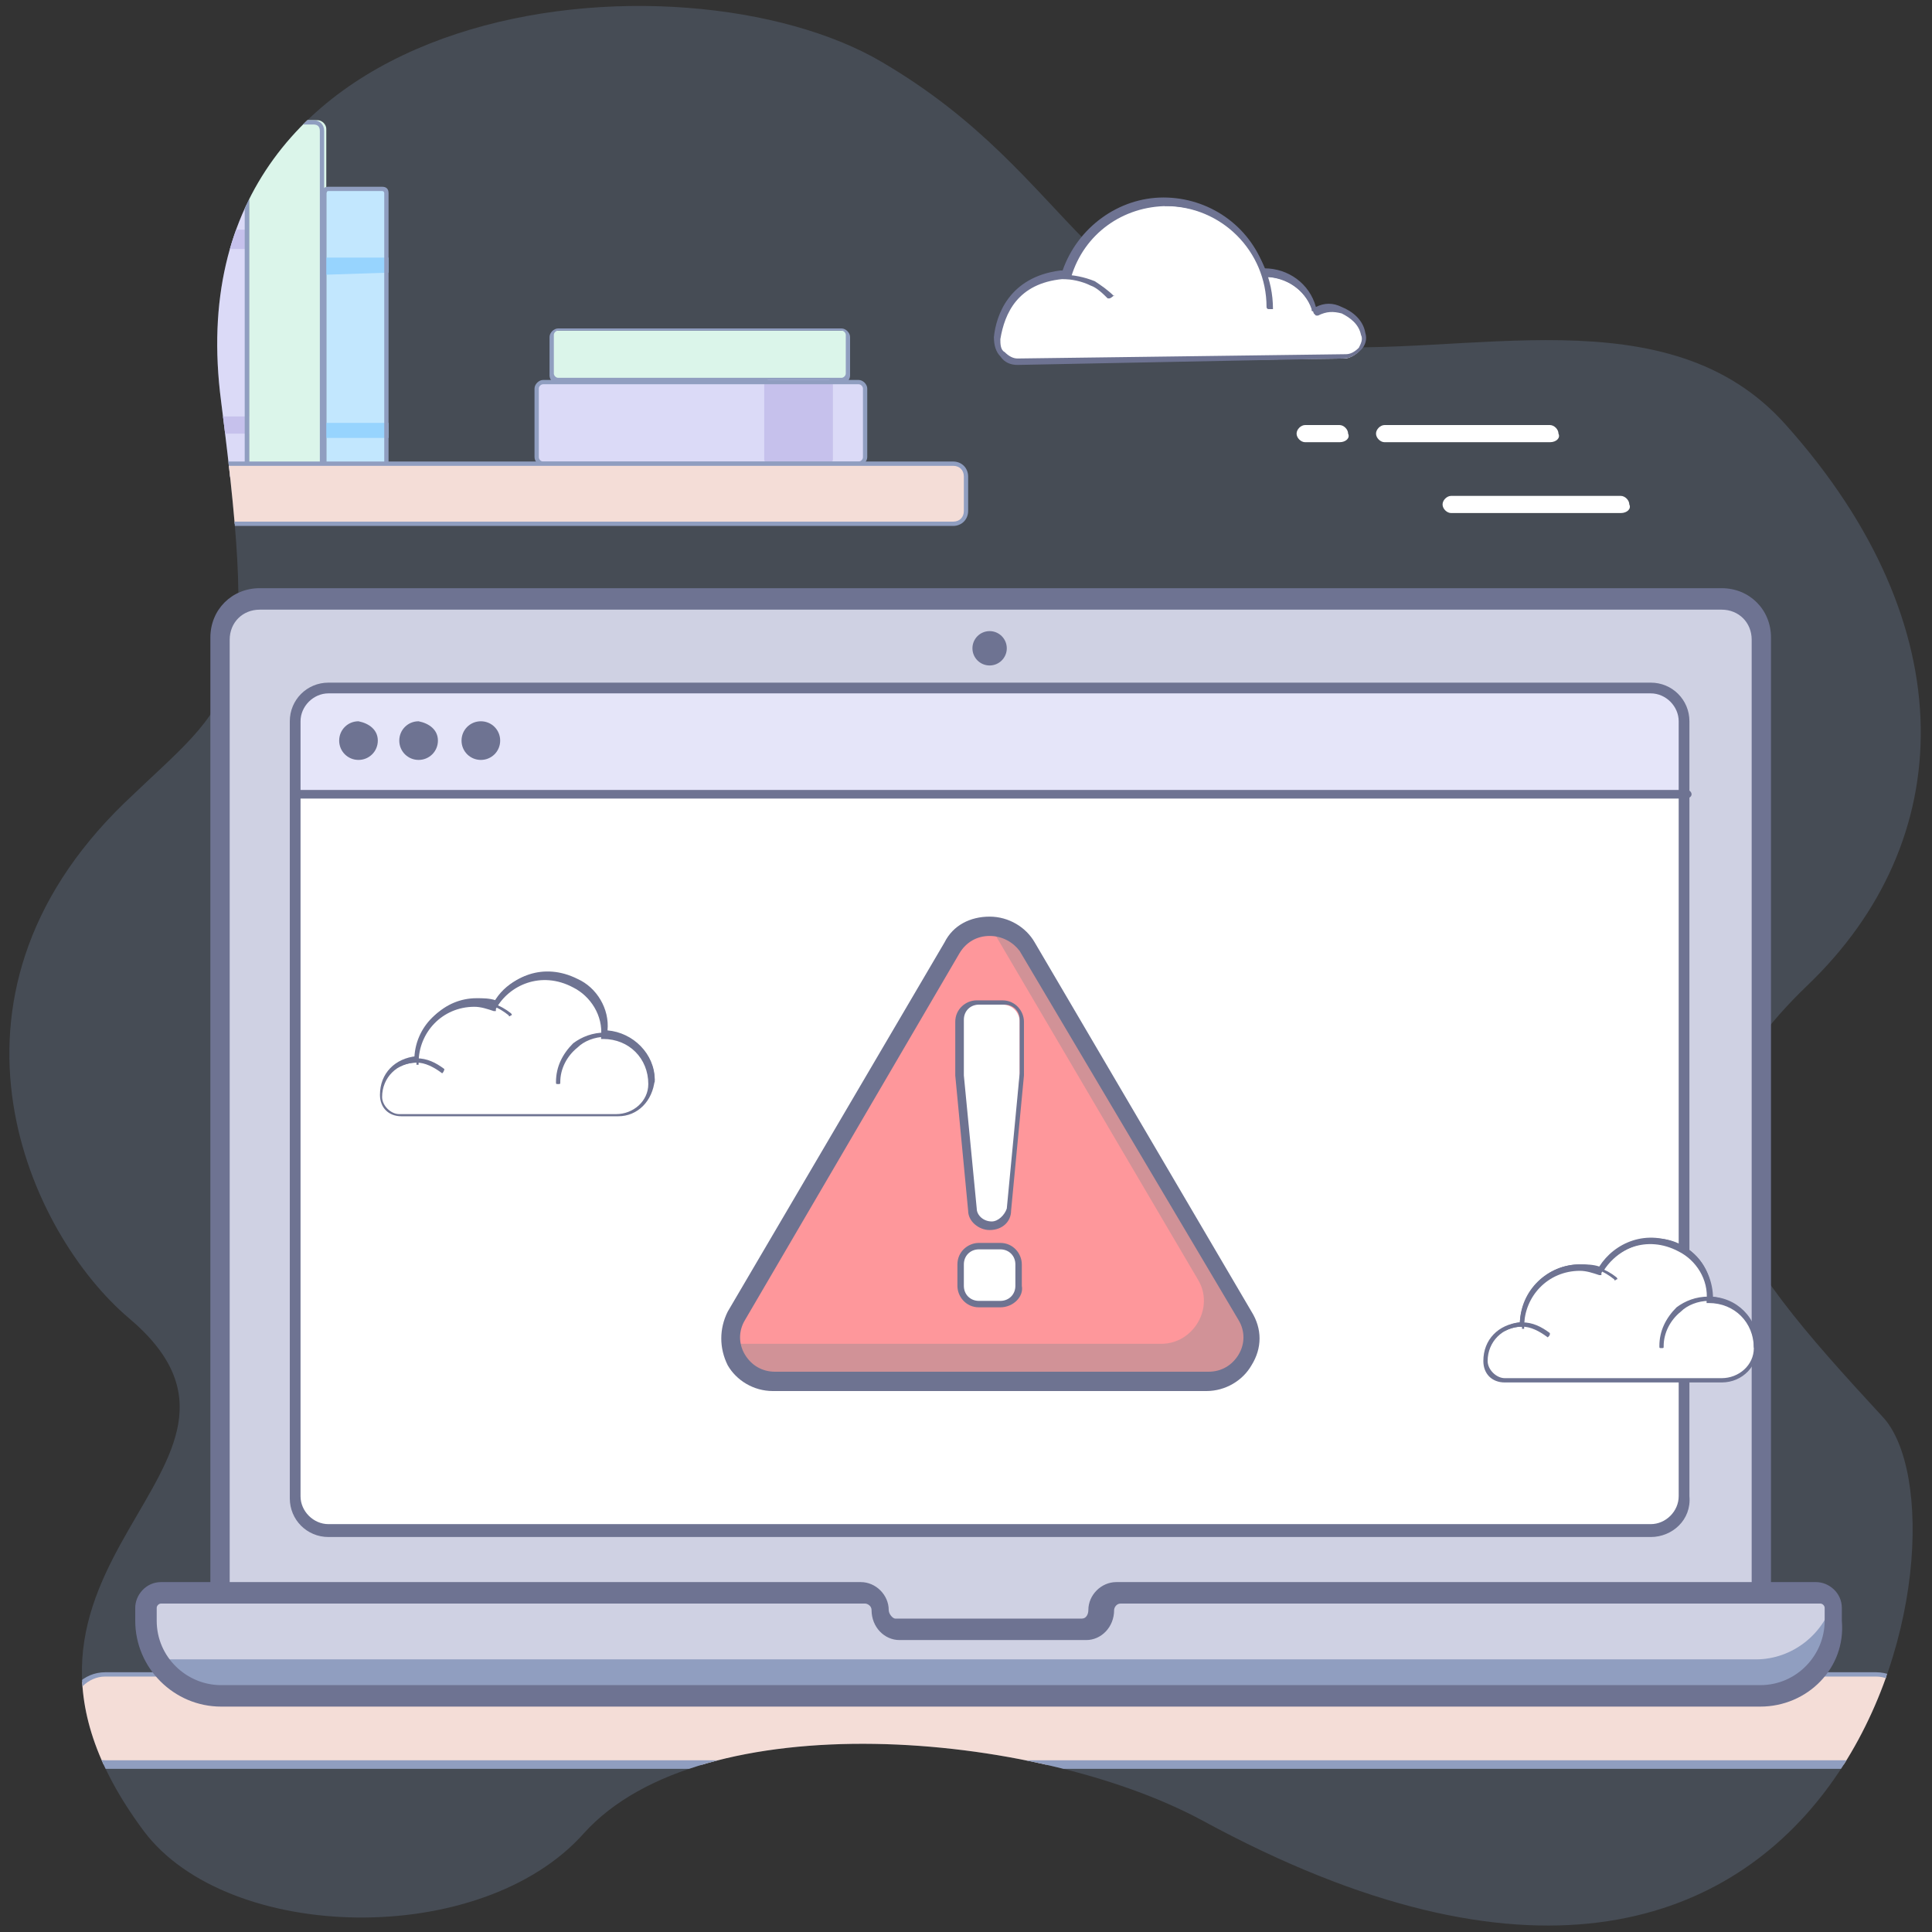 <?xml version="1.0" encoding="utf-8"?>
<!-- Generator: Adobe Illustrator 27.0.1, SVG Export Plug-In . SVG Version: 6.00 Build 0)  -->
<svg version="1.1" id="Layer_1" xmlns:v="https://vecta.io/nano"
	 xmlns="http://www.w3.org/2000/svg" xmlns:xlink="http://www.w3.org/1999/xlink" x="0px" y="0px" viewBox="0 0 90 90"
	 style="enable-background:new 0 0 90 90;" xml:space="preserve">
<rect x="0" y="0" width="90" height="90" fill="#333333" stroke="none"/>
<style type="text/css">
	.st0{opacity:0.2;fill:#94B3DE;enable-background:new    ;}
	.st1{fill:#FFFFFF;}
	.st2{fill:#6E7392;}
	.st3{clip-path:url(#SVGID_00000125575813480192051330000000177405366014011069_);}
	.st4{fill:#DBF5EA;}
	.st5{fill:#909EC0;}
	.st6{fill:#DBDAF7;}
	.st7{fill:#C6C1EC;}
	.st8{fill:#C2E7FE;}
	.st9{fill:#97D4FE;}
	.st10{fill:#F4DDD7;}
	.st11{fill:#CFD1E3;}
	.st12{fill:#E5E5F9;}
	.st13{fill:#FE979B;}
	.st14{fill:#D19297;}
	.st15{fill:#6E7391;}
</style>
<g>
	<path class="st0" d="M60.8,16.1c7.5,0.6,16.9-2.5,22.4,3.7c8.4,9.4,8,19.4,1,26.1c-7.7,7.4-3.7,12.3,3.5,20.1
		c4.6,4.9-1.2,35.4-31.7,18.8c-7.8-4.2-23.3-5.5-28.8,0.6c-4.8,5.4-16.6,5.1-20.5-0.1c-9.3-12.5,7.6-16.9-0.7-23.9
		c-4.6-3.9-9.7-14.8-0.2-24c5.2-5,6.3-4.6,4.5-18.7C7.8-0.4,31.8-2.6,41.1,2.9C50.3,8.3,50.6,15.3,60.8,16.1z"/>
	<g>
		<path class="st1" d="M63.5,15.6C63.5,15.6,63.5,15.6,63.5,15.6c-0.1-0.5-0.5-0.9-1-1.1c-0.5-0.2-0.9-0.1-1.2,0.1
			c-0.3-1-1.2-1.8-2.4-1.8c0,0-0.1,0-0.1,0c-0.6-1.9-2.4-3.3-4.6-3.3c-2.2,0-4,1.4-4.6,3.4c-0.1,0-0.1,0-0.2,0
			c-2.2,0.2-2.9,1.8-3,2.9c-0.1,0.6,0.4,1.1,1,1.1l15.3-0.2C63.2,16.6,63.7,16.1,63.5,15.6z"/>
		<path class="st2" d="M47.4,17c-0.3,0-0.6-0.1-0.8-0.4c-0.2-0.2-0.3-0.5-0.3-0.9c0.1-1,0.7-2.8,3.1-3.1c0,0,0.1,0,0.1,0
			c0.7-2,2.6-3.4,4.7-3.4c2.1,0,4,1.3,4.7,3.3c1.1,0,2.1,0.7,2.4,1.8c0.4-0.2,0.8-0.2,1.2,0c0.5,0.2,1,0.6,1.1,1.2c0,0,0,0,0,0
			c0.1,0.3,0,0.6-0.2,0.8c-0.2,0.2-0.5,0.4-0.8,0.4L47.4,17C47.4,17,47.4,17,47.4,17z M49.5,13C49.5,13,49.5,13,49.5,13
			c-2.1,0.2-2.7,1.6-2.9,2.8c0,0.2,0,0.5,0.2,0.6c0.2,0.2,0.4,0.3,0.6,0.3l15.3-0.2c0.2,0,0.4-0.1,0.6-0.3c0.1-0.2,0.2-0.4,0.1-0.6
			c0,0,0,0,0,0l0.1,0l-0.1,0c-0.1-0.5-0.5-0.8-0.9-1c-0.4-0.1-0.7-0.1-1.1,0.1c0,0-0.1,0-0.1,0c0,0-0.1-0.1-0.1-0.1
			c-0.3-1-1.2-1.7-2.2-1.7c0,0-0.1,0-0.1,0c-0.1,0-0.1,0-0.1-0.1c-0.6-1.9-2.4-3.2-4.4-3.2c-2.1,0-3.9,1.3-4.5,3.3
			c0,0.1-0.1,0.1-0.1,0.1C49.6,13,49.6,13,49.5,13C49.5,13,49.5,13,49.5,13z"/>
		<path class="st2" d="M51.7,13.9c0,0-0.1,0-0.1,0c-0.2-0.2-0.5-0.5-0.8-0.6c-0.4-0.2-0.9-0.3-1.3-0.3c-0.1,0-0.1-0.1-0.1-0.1
			c0-0.1,0.1-0.1,0.1-0.1c0.5,0,1,0.1,1.5,0.3c0.3,0.2,0.6,0.4,0.9,0.7C51.9,13.7,51.9,13.8,51.7,13.9
			C51.8,13.9,51.8,13.9,51.7,13.9z"/>
		<path class="st2" d="M61.2,14.5c-0.1,0-0.1,0-0.1-0.1c-0.3-0.9-1.2-1.5-2.2-1.5c-0.1,0-0.1-0.1-0.1-0.1c0-0.1,0.1-0.1,0.1-0.1
			c1.1,0,2.1,0.7,2.4,1.7C61.4,14.4,61.4,14.5,61.2,14.5C61.3,14.5,61.3,14.5,61.2,14.5z"/>
		<path class="st2" d="M59.1,14.4c-0.1,0-0.1-0.1-0.1-0.1c0-2.6-2.1-4.7-4.7-4.7c-0.1,0-0.1-0.1-0.1-0.1c0-0.1,0.1-0.1,0.1-0.1
			c2.7,0,5,2.2,5,5C59.2,14.4,59.2,14.4,59.1,14.4z"/>
	</g>
	<g>
		<defs>
			<path id="SVGID_1_" d="M60.8,16.1c7.5,0.6,16.9-2.5,22.4,3.7c8.4,9.4,8,19.4,1,26.1c-7.7,7.4-3.7,12.3,3.5,20.1
				c4.6,4.9-1.2,35.4-31.7,18.8c-7.8-4.2-23.3-5.5-28.8,0.6c-4.8,5.4-16.6,5.1-20.5-0.1c-9.3-12.5,7.6-16.9-0.7-23.9
				c-4.6-3.9-9.7-14.8-0.2-24c5.2-5,6.3-4.6,4.5-18.7C7.8-0.4,31.8-2.6,41.1,2.9C50.3,8.3,50.6,15.3,60.8,16.1z"/>
		</defs>
		<clipPath id="SVGID_00000121242140944520523490000001231607490210152080_">
			<use xlink:href="#SVGID_1_"  style="overflow:visible;"/>
		</clipPath>
		<g style="clip-path:url(#SVGID_00000121242140944520523490000001231607490210152080_);">
			<g>
				<path class="st4" d="M14.7,23.8l-2.7,0c-0.2,0-0.4-0.2-0.4-0.4l0-17.4c0-0.2,0.2-0.4,0.4-0.4l2.8,0c0.2,0,0.4,0.2,0.4,0.4
					l0,17.4C15.1,23.7,14.9,23.8,14.7,23.8z"/>
				<path class="st5" d="M14.7,23.9l-2.7,0c-0.3,0-0.5-0.2-0.5-0.5l0-17.4c0-0.1,0-0.2,0.1-0.3c0.1-0.1,0.2-0.1,0.3-0.1l2.7,0
					c0.3,0,0.5,0.2,0.5,0.5l0,17.4c0,0.1,0,0.2-0.1,0.3C15,23.9,14.8,23.9,14.7,23.9z M11.9,5.8c-0.1,0-0.1,0-0.2,0.1
					c-0.1,0.1-0.1,0.1-0.1,0.2l0,17.4c0,0.2,0.1,0.3,0.3,0.3l2.7,0c0.1,0,0.1,0,0.2-0.1c0.1-0.1,0.1-0.1,0.1-0.2l0-17.4
					c0-0.2-0.1-0.3-0.3-0.3L11.9,5.8z"/>
				<path class="st4" d="M39.5,17.5v-1.8c0-0.2-0.1-0.3-0.3-0.3H26c-0.2,0-0.3,0.1-0.3,0.3v1.8c0,0.2,0.1,0.3,0.3,0.3h13.2
					C39.4,17.8,39.5,17.6,39.5,17.5z"/>
				<path class="st5" d="M39.2,17.9H26c-0.2,0-0.4-0.2-0.4-0.4v-1.8c0-0.2,0.2-0.4,0.4-0.4h13.2c0.2,0,0.4,0.2,0.4,0.4v1.8
					C39.6,17.7,39.4,17.9,39.2,17.9z M26,15.4c-0.1,0-0.2,0.1-0.2,0.2v1.8c0,0.1,0.1,0.2,0.2,0.2h13.2c0.1,0,0.2-0.1,0.2-0.2v-1.8
					c0-0.1-0.1-0.2-0.2-0.2H26z"/>
				<path class="st6" d="M40.3,21.3v-3.2c0-0.2-0.1-0.3-0.3-0.3H25.3c-0.2,0-0.3,0.1-0.3,0.3v3.2c0,0.2,0.1,0.3,0.3,0.3h14.7
					C40.1,21.6,40.3,21.5,40.3,21.3z"/>
				<path class="st7" d="M38.8,21.4v-3.5c0-0.1-0.1-0.2-0.2-0.2h-2.8c-0.1,0-0.2,0.1-0.2,0.2v3.5c0,0.1,0.1,0.2,0.2,0.2h2.8
					C38.7,21.6,38.8,21.5,38.8,21.4z"/>
				<g>
					<path class="st6" d="M11.3,22.2l-2.9,0c-0.1,0-0.2-0.1-0.2-0.2l0-14.6c0-0.1,0.1-0.2,0.2-0.2l2.9,0c0.1,0,0.2,0.1,0.2,0.2
						l0,14.6C11.6,22.1,11.5,22.2,11.3,22.2z"/>
					<polygon class="st7" points="8.2,11.6 11.5,11.6 11.5,10.7 8.2,10.7 					"/>
					<polygon class="st7" points="11.6,20.2 11.6,19.4 8.2,19.4 8.2,20.2 					"/>
					<path class="st5" d="M8.5,22.4c-0.2,0-0.3-0.2-0.3-0.3l0-14.6c0-0.1,0-0.2,0.1-0.2C8.2,7.1,8.3,7,8.4,7l2.9,0
						c0.2,0,0.3,0.2,0.3,0.3l0,14.6c0,0.1,0,0.2-0.1,0.2c-0.1,0.1-0.1,0.1-0.2,0.1L8.5,22.4C8.5,22.4,8.5,22.4,8.5,22.4z M11.3,7.2
						l-2.9,0c0,0-0.1,0-0.1,0c0,0,0,0.1,0,0.1l0,14.6c0,0,0,0.1,0,0.1c0,0,0.1,0,0.1,0c0,0,0,0,0,0l2.9,0c0,0,0.1,0,0.1,0
						c0,0,0-0.1,0-0.1l0-14.6C11.4,7.3,11.4,7.2,11.3,7.2z"/>
				</g>
				<g>
					<path class="st8" d="M17.9,22.2l-2.5,0c-0.1,0-0.2-0.1-0.2-0.2l0-13c0-0.1,0.1-0.2,0.2-0.2l2.5,0C18,8.8,18,8.9,18,9l0,13
						C18.1,22.2,18,22.2,17.9,22.2z"/>
					<polygon class="st9" points="15.1,12.8 18.1,12.7 18.1,12 15.1,12 					"/>
					<polygon class="st9" points="18.1,20.4 18.1,19.7 15.1,19.7 15.1,20.4 					"/>
					<path class="st5" d="M15.3,22.4c-0.1,0-0.2,0-0.2-0.1C15.1,22.2,15,22.1,15,22l0-13c0-0.2,0.1-0.3,0.3-0.3l2.5,0
						c0.2,0,0.3,0.1,0.3,0.3l0,13c0,0.1,0,0.2-0.1,0.2c-0.1,0.1-0.1,0.1-0.2,0.1L15.3,22.4C15.3,22.4,15.3,22.4,15.3,22.4z
						 M17.8,8.9l-2.5,0c-0.1,0-0.1,0.1-0.1,0.1l0,13c0,0,0,0.1,0,0.1c0,0,0.1,0,0.1,0h0l2.5,0c0,0,0.1,0,0.1,0c0,0,0-0.1,0-0.1l0-13
						C17.9,9,17.9,8.9,17.8,8.9z"/>
				</g>
				<path class="st5" d="M39.9,21.7H25.3c-0.2,0-0.4-0.2-0.4-0.4v-3.2c0-0.2,0.2-0.4,0.4-0.4h14.7c0.2,0,0.4,0.2,0.4,0.4v3.2
					C40.4,21.5,40.2,21.7,39.9,21.7z M25.3,17.9c-0.1,0-0.2,0.1-0.2,0.2v3.2c0,0.1,0.1,0.2,0.2,0.2h14.7c0.1,0,0.2-0.1,0.2-0.2v-3.2
					c0-0.1-0.1-0.2-0.2-0.2H25.3z"/>
				<g>
					<path class="st10" d="M44.4,24.4H3.3c-0.3,0-0.6-0.3-0.6-0.6v-1.6c0-0.3,0.3-0.6,0.6-0.6h41.1c0.3,0,0.6,0.3,0.6,0.6v1.6
						C45,24.1,44.7,24.4,44.4,24.4z"/>
					<path class="st5" d="M44.4,24.5H3.3c-0.4,0-0.7-0.3-0.7-0.7v-1.6c0-0.4,0.3-0.7,0.7-0.7h41.1c0.4,0,0.7,0.3,0.7,0.7v1.6
						C45.1,24.2,44.8,24.5,44.4,24.5z M3.3,21.7c-0.3,0-0.5,0.2-0.5,0.5v1.6c0,0.3,0.2,0.5,0.5,0.5h41.1c0.3,0,0.5-0.2,0.5-0.5v-1.6
						c0-0.3-0.2-0.5-0.5-0.5H3.3z"/>
				</g>
			</g>
			<g>
				<path class="st10" d="M87.4,82.2H4.9c-0.9,0-1.7-0.8-1.7-1.7v-0.9C3.2,78.7,4,78,4.9,78h82.5c0.9,0,1.7,0.8,1.7,1.7v0.9
					C89.1,81.4,88.3,82.2,87.4,82.2z"/>
				<path class="st5" d="M87.4,82.4H4.9c-1,0-1.8-0.8-1.8-1.8v-0.9c0-1,0.8-1.8,1.8-1.8h82.5c1,0,1.8,0.8,1.8,1.8v0.9
					C89.2,81.5,88.4,82.4,87.4,82.4z M4.9,78.1c-0.8,0-1.5,0.7-1.5,1.5v0.9c0,0.8,0.7,1.5,1.5,1.5h82.5c0.8,0,1.5-0.7,1.5-1.5v-0.9
					c0-0.8-0.7-1.5-1.5-1.5H4.9z"/>
			</g>
		</g>
	</g>
	<g>
		<g>
			<path class="st11" d="M80.2,76.6H12.1c-1,0-1.9-0.8-1.9-1.9v-45c0-1,0.8-1.9,1.9-1.9h68.1c1,0,1.9,0.8,1.9,1.9v45
				C82,75.8,81.2,76.6,80.2,76.6z"/>
			<path class="st1" d="M76.9,71.4H15.3c-0.9,0-1.6-0.7-1.6-1.6V33.6c0-0.9,0.7-1.6,1.6-1.6h61.6c0.9,0,1.6,0.7,1.6,1.6v36.1
				C78.5,70.6,77.8,71.4,76.9,71.4z"/>
			<path class="st12" d="M13.8,37h64.8v-3.3c0-0.9-0.7-1.6-1.6-1.6H15.3c-0.9,0-1.6,0.7-1.6,1.6V37z"/>
			<g>
				<path class="st2" d="M17.6,34.5c0,0.5-0.4,0.9-0.9,0.9c-0.5,0-0.9-0.4-0.9-0.9s0.4-0.9,0.9-0.9C17.2,33.7,17.6,34,17.6,34.5z"/>
				<path class="st2" d="M20.4,34.5c0,0.5-0.4,0.9-0.9,0.9c-0.5,0-0.9-0.4-0.9-0.9s0.4-0.9,0.9-0.9C20,33.7,20.4,34,20.4,34.5z"/>
				<path class="st2" d="M23.3,34.5c0,0.5-0.4,0.9-0.9,0.9s-0.9-0.4-0.9-0.9s0.4-0.9,0.9-0.9S23.3,34,23.3,34.5z"/>
			</g>
			<path class="st2" d="M82.5,43.1v31.6c0,1.3-1,2.3-2.3,2.3H12.1c-1.3,0-2.3-1-2.3-2.3v-45c0-1.3,1-2.3,2.3-2.3h68.1
				c1.3,0,2.3,1,2.3,2.3V43.1 M12.1,28.4c-0.8,0-1.4,0.6-1.4,1.4v45c0,0.8,0.6,1.4,1.4,1.4h68.1c0.8,0,1.4-0.6,1.4-1.4v-45
				c0-0.8-0.6-1.4-1.4-1.4H12.1z"/>
			<circle class="st2" cx="46.1" cy="30.2" r="0.8"/>
			<path class="st2" d="M76.9,71.6H15.3c-1,0-1.8-0.8-1.8-1.8V33.6c0-1,0.8-1.8,1.8-1.8h61.6c1,0,1.8,0.8,1.8,1.8v36.1
				C78.8,70.8,77.9,71.6,76.9,71.6z M15.3,32.3c-0.7,0-1.3,0.6-1.3,1.3v36.1c0,0.7,0.6,1.3,1.3,1.3h61.6c0.7,0,1.3-0.6,1.3-1.3V33.6
				c0-0.7-0.6-1.3-1.3-1.3H15.3z"/>
			<path class="st2" d="M78.5,37.2H13.8c-0.1,0-0.2-0.1-0.2-0.2c0-0.1,0.1-0.2,0.2-0.2h64.8c0.1,0,0.2,0.1,0.2,0.2
				C78.8,37.1,78.7,37.2,78.5,37.2z"/>
			<g>
				<path class="st11" d="M84.8,74.2H52.2c-0.5,0-0.8,0.4-0.8,0.8l0,0c0,0.5-0.4,0.9-0.8,0.9h-8.7C41.3,76,41,75.5,41,75v0
					c0-0.5-0.4-0.8-0.8-0.8H7.5c-0.4,0-0.7,0.3-0.7,0.7v0.6c0,1.9,1.6,3.5,3.5,3.5H82c1.9,0,3.5-1.6,3.5-3.5v-0.6
					C85.5,74.5,85.2,74.2,84.8,74.2z"/>
				<path class="st5" d="M81.8,77.3H7.5c-0.1,0-0.2,0-0.2,0C7.9,78.3,9,79,10.3,79H82c1.9,0,3.5-1.6,3.5-3.5v-0.6
					c0-0.1,0-0.3-0.1-0.4C85,76.1,83.5,77.3,81.8,77.3z"/>
				<path class="st2" d="M82,79.5H10.3c-2.2,0-4-1.8-4-4v-0.6c0-0.6,0.5-1.2,1.2-1.2h32.6c0.7,0,1.3,0.6,1.3,1.3
					c0,0.2,0.2,0.4,0.3,0.4h8.7c0.2,0,0.3-0.2,0.3-0.4c0-0.7,0.6-1.3,1.3-1.3h32.6c0.6,0,1.2,0.5,1.2,1.2v0.6
					C86,77.7,84.2,79.5,82,79.5z M7.5,74.7c-0.1,0-0.2,0.1-0.2,0.2v0.6c0,1.7,1.4,3,3,3H82c1.7,0,3-1.4,3-3v-0.6
					c0-0.1-0.1-0.2-0.2-0.2H52.2c-0.2,0-0.3,0.2-0.3,0.3c0,0.8-0.6,1.4-1.3,1.4h-8.7c-0.7,0-1.3-0.6-1.3-1.4c0-0.2-0.2-0.3-0.3-0.3
					H7.5z"/>
			</g>
		</g>
		<g>
			<g>
				<path class="st13" d="M56.2,64.4H36c-1.6,0-2.5-1.7-1.7-3l10.1-17.2c0.8-1.3,2.7-1.3,3.5,0L58,61.3
					C58.8,62.7,57.8,64.4,56.2,64.4z"/>
				<path class="st14" d="M58,61.3L47.9,44.1c-0.4-0.7-1.1-1-1.8-1l9.7,16.5c0.8,1.3-0.2,3-1.7,3h-20c0.2,0.9,0.9,1.7,2,1.7h20.2
					C57.8,64.4,58.8,62.7,58,61.3z"/>
				<path class="st15" d="M56.2,64.8H36c-0.9,0-1.7-0.5-2.1-1.2c-0.4-0.8-0.4-1.7,0-2.5L44,43.9c0.4-0.8,1.2-1.2,2.1-1.2
					c0,0,0,0,0,0c0.9,0,1.7,0.5,2.1,1.2l10.1,17.2c0.5,0.8,0.5,1.7,0,2.5C57.9,64.3,57.1,64.8,56.2,64.8z M46.1,43.6
					c-0.6,0-1.1,0.3-1.4,0.8L34.7,61.5c-0.3,0.5-0.3,1.1,0,1.6c0.3,0.5,0.8,0.8,1.4,0.8h20.2c0.6,0,1.1-0.3,1.4-0.8
					c0.3-0.5,0.3-1.1,0-1.6L47.5,44.3C47.2,43.9,46.7,43.6,46.1,43.6L46.1,43.6z"/>
			</g>
			<g>
				<g>
					<path class="st1" d="M45.3,56.4l-0.6-6.3c0,0,0-0.1,0-0.1v-2.4c0-0.5,0.4-0.8,0.8-0.8h1.2c0.5,0,0.8,0.4,0.8,0.8V50
						c0,0,0,0.1,0,0.1L47,56.4c0,0.4-0.4,0.8-0.8,0.8l0,0C45.7,57.1,45.4,56.8,45.3,56.4z M44.8,59.9v-1c0-0.5,0.4-0.8,0.8-0.8h1
						c0.5,0,0.8,0.4,0.8,0.8v1c0,0.5-0.4,0.8-0.8,0.8h-1C45.2,60.7,44.8,60.3,44.8,59.9z"/>
				</g>
				<g>
					<path class="st15" d="M46.6,60.9h-1c-0.6,0-1-0.5-1-1v-1c0-0.6,0.5-1,1-1h1c0.6,0,1,0.5,1,1v1C47.7,60.4,47.2,60.9,46.6,60.9z
						 M45.6,58.2c-0.4,0-0.7,0.3-0.7,0.7v1c0,0.4,0.3,0.7,0.7,0.7h1c0.4,0,0.7-0.3,0.7-0.7v-1c0-0.4-0.3-0.7-0.7-0.7H45.6z
						 M46.1,57.3c-0.5,0-1-0.4-1-0.9l0,0l-0.6-6.3c0,0,0-0.1,0-0.1v-2.4c0-0.6,0.5-1,1-1h1.2c0.6,0,1,0.5,1,1V50c0,0,0,0.1,0,0.1
						l-0.6,6.3C47.1,56.9,46.7,57.3,46.1,57.3z M45.5,56.3c0,0.3,0.3,0.6,0.7,0.6c0.3,0,0.6-0.3,0.7-0.6l0.6-6.3c0,0,0,0,0-0.1v-2.4
						c0-0.4-0.3-0.7-0.7-0.7h-1.2c-0.4,0-0.7,0.3-0.7,0.7V50c0,0,0,0,0,0.1L45.5,56.3z"/>
				</g>
			</g>
		</g>
	</g>
	<g>
		<path class="st1" d="M28.8,51.9c0.9,0,1.6-0.7,1.6-1.5c0,0,0,0,0,0c0-1.2-1-2.2-2.2-2.2l0,0c0.1-1-0.5-2-1.4-2.4
			c-1.5-0.8-3.1-0.1-3.7,1c-0.3-0.1-0.6-0.2-0.9-0.2c-1.5,0-2.7,1.2-2.7,2.7c-0.9,0-1.7,0.8-1.7,1.7c0,0,0,0,0,0
			c0,0.5,0.4,0.9,0.9,0.9L28.8,51.9z"/>
		<path class="st2" d="M20.6,50C20.6,50,20.5,49.9,20.6,50c-0.4-0.3-0.8-0.5-1.2-0.5c-0.3,0-0.6,0.1-0.8,0.2c0,0-0.1,0-0.1,0
			c0,0,0-0.1,0-0.1c0.3-0.2,0.6-0.3,0.9-0.3c0.5,0,0.9,0.2,1.3,0.5C20.7,49.8,20.7,49.9,20.6,50C20.6,49.9,20.6,50,20.6,50z"/>
		<path class="st2" d="M28.8,52l-10.1,0c-0.6,0-1-0.4-1-1c0-1,0.7-1.7,1.7-1.8c0.1-1.5,1.3-2.7,2.8-2.7c0.3,0,0.6,0,0.9,0.1
			c0.7-1.1,2.2-1.8,3.8-1c0.9,0.4,1.5,1.4,1.4,2.4c1.2,0.1,2.2,1.1,2.2,2.3C30.4,51.3,29.7,52,28.8,52z M19.4,49.5
			c-0.9,0-1.6,0.7-1.6,1.6c0,0.4,0.4,0.8,0.8,0.8l10.1,0c0.8,0,1.5-0.6,1.5-1.4c0-1.2-0.9-2.1-2.1-2.1l-0.1,0v-0.1
			c0.1-1-0.5-1.9-1.3-2.3c-1.5-0.8-3-0.1-3.6,1l0,0.1l-0.1,0c-0.3-0.1-0.6-0.2-0.9-0.2c-1.5,0-2.6,1.2-2.6,2.6v0.1H19.4z"/>
		<path class="st2" d="M30.4,50.5c-0.1,0-0.1,0-0.1-0.1c0-1.2-0.9-2.1-2.1-2.1c-0.5,0-1,0.2-1.3,0.5c-0.5,0.4-0.8,1-0.8,1.6
			c0,0.1,0,0.1-0.1,0.1c-0.1,0-0.1,0-0.1-0.1c0-0.7,0.3-1.3,0.8-1.8c0.4-0.3,0.9-0.5,1.5-0.5c1.3,0,2.3,1,2.3,2.3
			C30.5,50.4,30.4,50.5,30.4,50.5z"/>
		<path class="st2" d="M19.4,49.5c-0.1,0-0.1,0-0.1-0.1c0-1.6,1.3-2.8,2.8-2.8c0.6,0,1.2,0.2,1.7,0.6c0,0,0.1,0.1,0,0.1
			c0,0-0.1,0.1-0.1,0c-0.5-0.4-1-0.6-1.6-0.6c-1.5,0-2.6,1.2-2.6,2.6C19.5,49.4,19.5,49.5,19.4,49.5z"/>
		<path class="st2" d="M28.3,48.1h-0.2c0-1.5-1.2-2.6-2.6-2.6c-0.9,0-1.8,0.5-2.3,1.3L23,46.7c0.5-0.9,1.5-1.4,2.5-1.4
			C27,45.3,28.3,46.6,28.3,48.1z"/>
	</g>
	<g>
		<path class="st1" d="M80.2,64.3c0.9,0,1.6-0.7,1.6-1.5c0,0,0,0,0,0c0-1.2-1-2.2-2.2-2.2l0,0c0.1-1-0.5-2-1.4-2.4
			c-1.5-0.8-3.1-0.1-3.7,1C74.3,59,74,59,73.6,59c-1.5,0-2.7,1.2-2.7,2.7c-0.9,0-1.7,0.8-1.7,1.7c0,0,0,0,0,0c0,0.5,0.4,0.9,0.9,0.9
			L80.2,64.3z"/>
		<path class="st2" d="M72.1,62.3C72,62.3,72,62.3,72.1,62.3c-0.4-0.3-0.8-0.5-1.2-0.5c-0.3,0-0.6,0.1-0.8,0.2c0,0-0.1,0-0.1,0
			c0,0,0-0.1,0-0.1c0.3-0.2,0.6-0.3,0.9-0.3c0.5,0,0.9,0.2,1.3,0.5C72.2,62.2,72.2,62.2,72.1,62.3C72.1,62.3,72.1,62.3,72.1,62.3z"
			/>
		<path class="st2" d="M80.2,64.4l-10.1,0c-0.6,0-1-0.4-1-1c0-1,0.7-1.7,1.7-1.8c0.1-1.5,1.3-2.7,2.8-2.7c0.3,0,0.6,0,0.9,0.1
			c0.7-1.1,2.2-1.8,3.8-1c0.9,0.4,1.5,1.4,1.4,2.4c1.2,0.1,2.2,1.1,2.2,2.3C81.9,63.6,81.2,64.4,80.2,64.4z M70.9,61.8
			c-0.9,0-1.6,0.7-1.6,1.6c0,0.4,0.4,0.8,0.8,0.8l10.1,0c0.8,0,1.5-0.6,1.5-1.4c0-1.2-0.9-2.1-2.1-2.1l-0.1,0v-0.1
			c0.1-1-0.5-1.9-1.3-2.3c-1.5-0.8-3-0.1-3.6,1l0,0.1l-0.1,0c-0.3-0.1-0.6-0.2-0.9-0.2c-1.5,0-2.6,1.2-2.6,2.6v0.1H70.9z"/>
		<path class="st2" d="M81.8,62.8c-0.1,0-0.1,0-0.1-0.1c0-1.2-0.9-2.1-2.1-2.1c-0.5,0-1,0.2-1.3,0.5c-0.5,0.4-0.8,1-0.8,1.6
			c0,0.1,0,0.1-0.1,0.1s-0.1,0-0.1-0.1c0-0.7,0.3-1.3,0.8-1.8c0.4-0.3,0.9-0.5,1.5-0.5c1.3,0,2.3,1,2.3,2.3
			C81.9,62.8,81.9,62.8,81.8,62.8z"/>
		<path class="st2" d="M70.9,61.8c-0.1,0-0.1,0-0.1-0.1c0-1.6,1.3-2.8,2.8-2.8c0.6,0,1.2,0.2,1.7,0.6c0,0,0.1,0.1,0,0.1
			c0,0-0.1,0.1-0.1,0c-0.5-0.4-1-0.6-1.6-0.6c-1.5,0-2.6,1.2-2.6,2.6C71,61.8,70.9,61.8,70.9,61.8z"/>
		<path class="st2" d="M79.8,60.5h-0.2c0-1.5-1.2-2.6-2.6-2.6c-0.9,0-1.8,0.5-2.3,1.3l-0.2-0.1c0.5-0.9,1.5-1.4,2.5-1.4
			C78.5,57.6,79.8,58.9,79.8,60.5z"/>
	</g>
	<g>
		<g>
			<path class="st1" d="M62.4,20.6h-1.6c-0.2,0-0.4-0.2-0.4-0.4c0-0.2,0.2-0.4,0.4-0.4h1.6c0.2,0,0.4,0.2,0.4,0.4
				C62.9,20.4,62.7,20.6,62.4,20.6z"/>
			<path class="st1" d="M72.2,20.6h-7.7c-0.2,0-0.4-0.2-0.4-0.4c0-0.2,0.2-0.4,0.4-0.4h7.7c0.2,0,0.4,0.2,0.4,0.4
				C72.7,20.4,72.5,20.6,72.2,20.6z"/>
		</g>
		<g>
			<path class="st1" d="M75.5,23.9h-7.9c-0.2,0-0.4-0.2-0.4-0.4c0-0.2,0.2-0.4,0.4-0.4h7.9c0.2,0,0.4,0.2,0.4,0.4
				C76,23.7,75.8,23.9,75.5,23.9z"/>
		</g>
	</g>
</g>
</svg>
